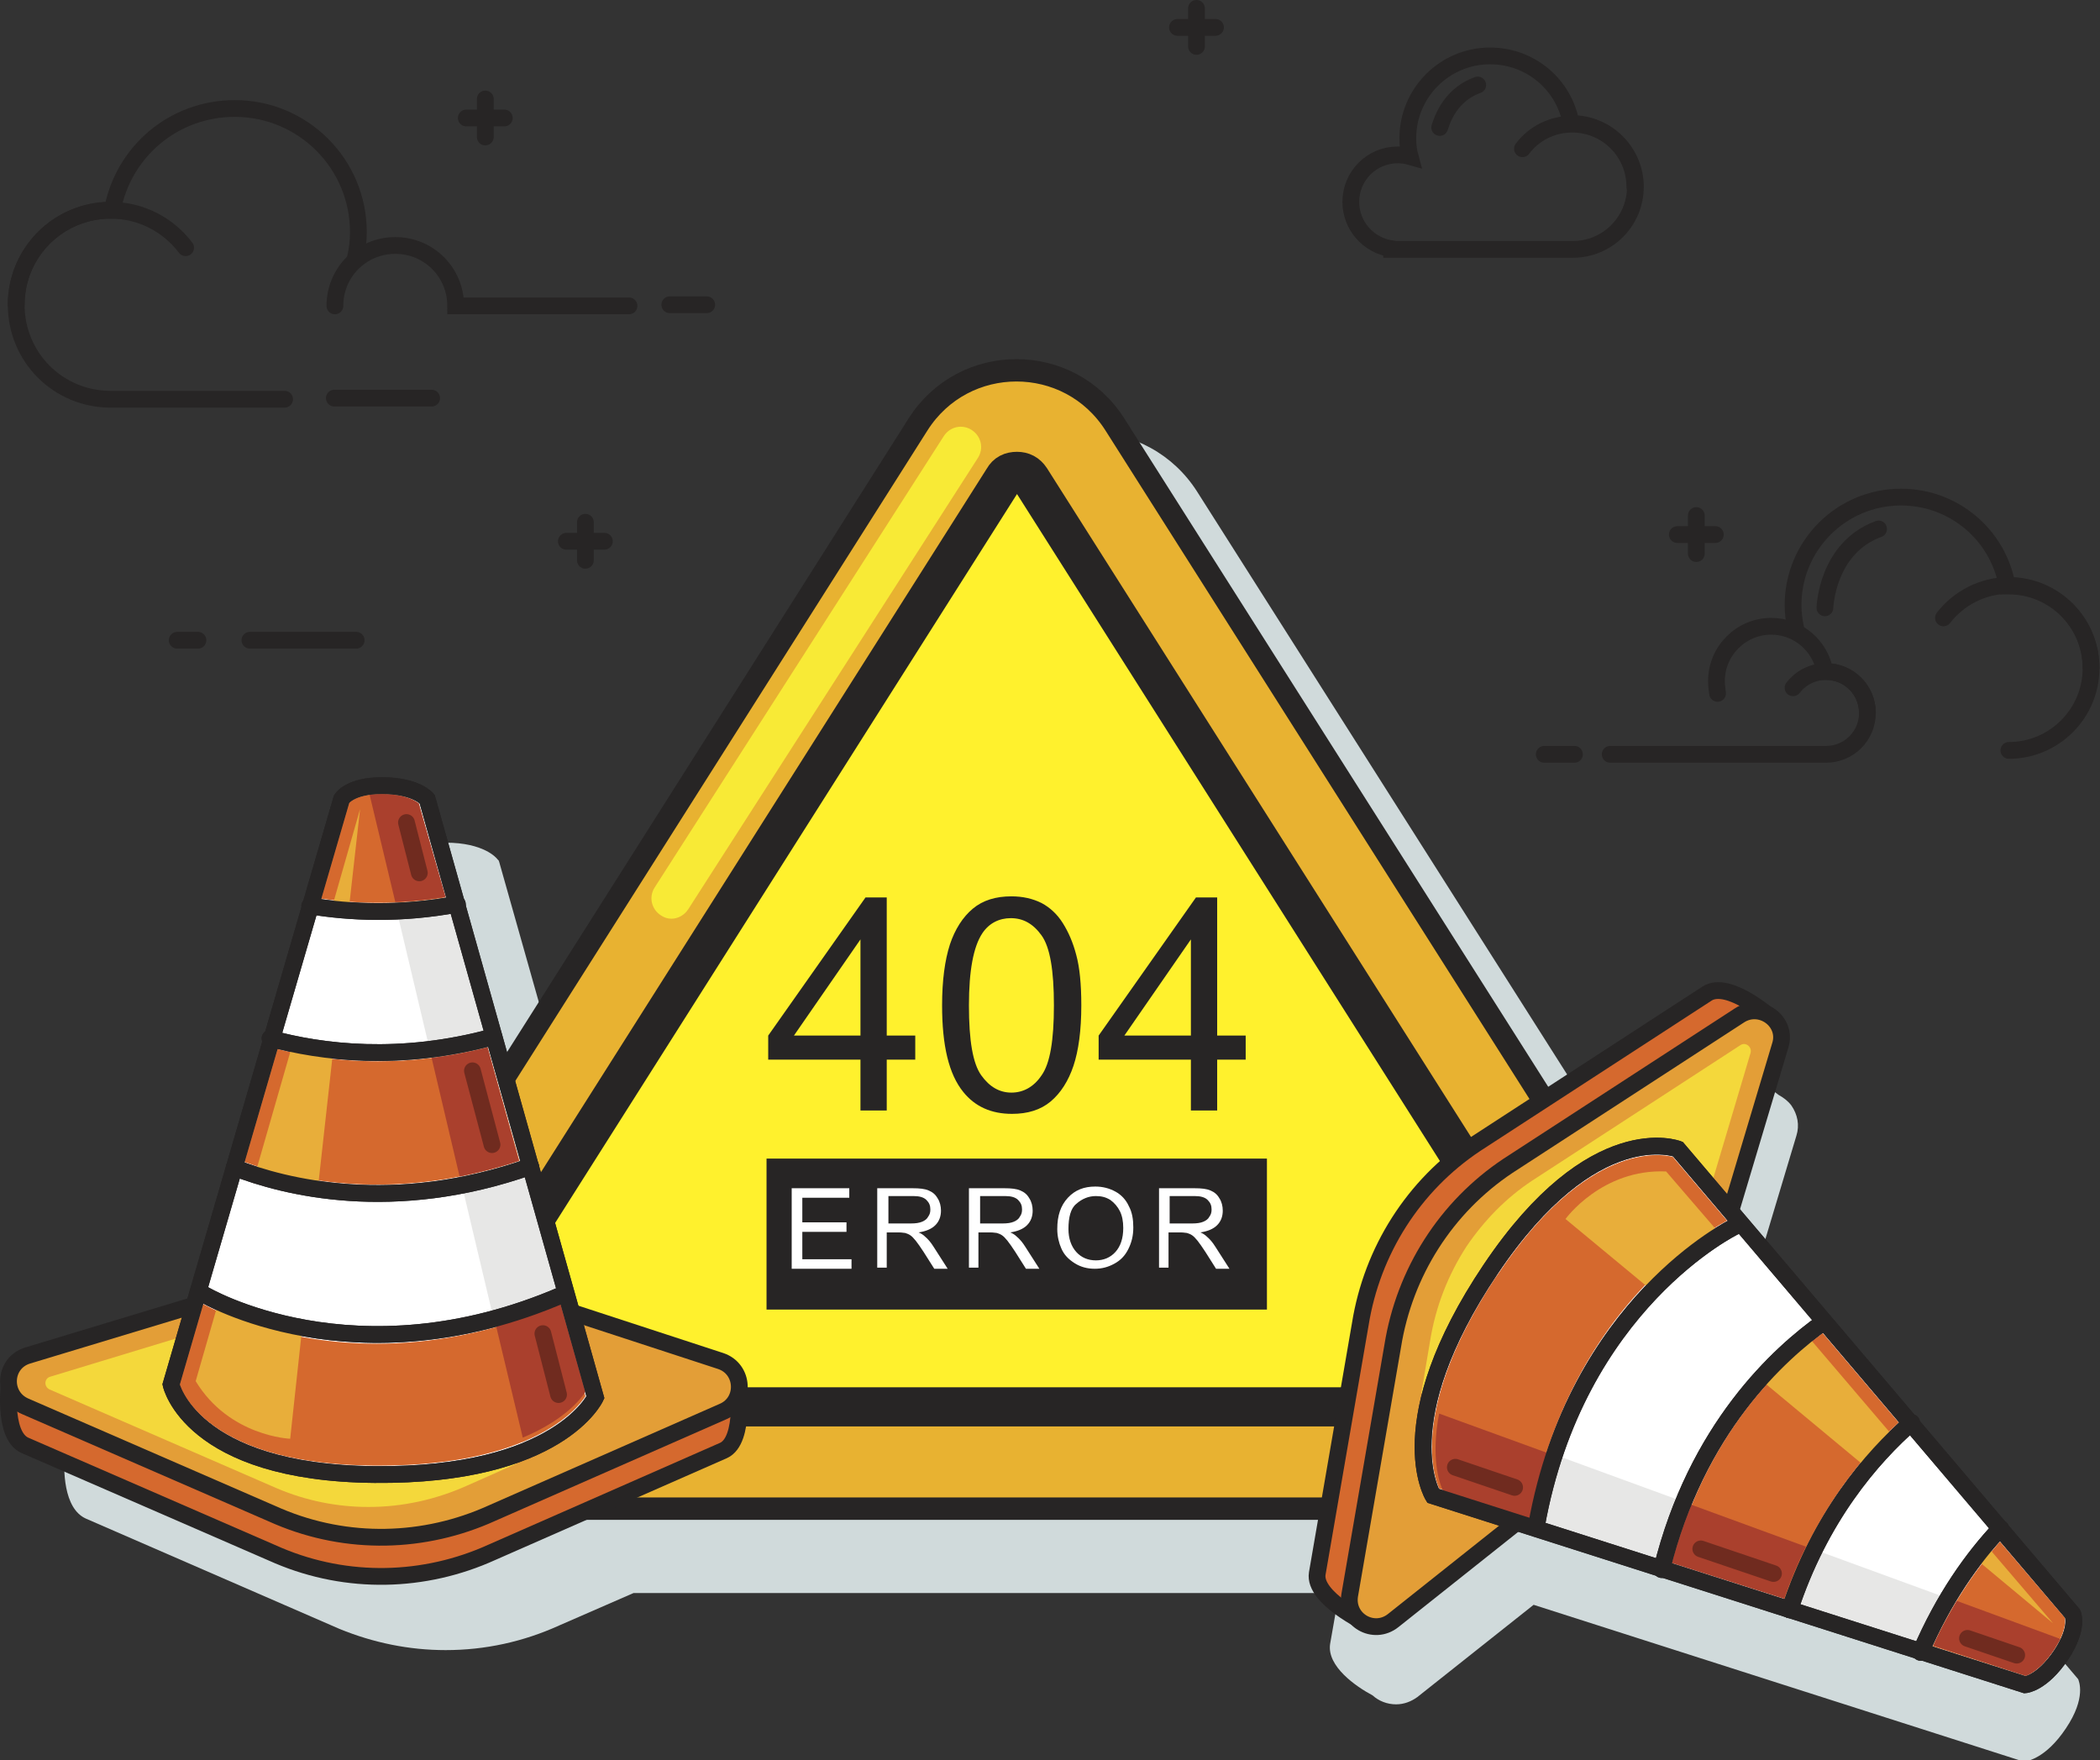 <?xml version="1.0" encoding="utf-8"?>
<!-- Generator: Adobe Illustrator 23.0.1, SVG Export Plug-In . SVG Version: 6.00 Build 0)  -->
<svg version="1.1" xmlns="http://www.w3.org/2000/svg" xmlns:xlink="http://www.w3.org/1999/xlink" x="0px" y="0px"
	 viewBox="0 0 375.6 314.8" style="enable-background:new 0 0 375.6 314.8;" xml:space="preserve">
<rect x="0" y="0" width="375.6" height="314.8" fill="#333333" stroke="none"/>
<style type="text/css">
	.st0{fill:#D0DADB;}
	.st1{fill:#E8B231;stroke:#272525;stroke-width:4;stroke-miterlimit:10;}
	.st2{fill:#FFF12D;stroke:#272525;stroke-width:7;stroke-miterlimit:10;}
	.st3{fill:#F8EA36;}
	.st4{fill:#D5692E;}
	.st5{fill:none;stroke:#272525;stroke-width:3;stroke-linecap:round;stroke-miterlimit:10;}
	.st6{fill:#E39E37;}
	.st7{fill:#F4D83B;}
	.st8{fill:#FFFFFF;}
	.st9{fill:#E7E7E6;}
	.st10{fill:#AA402D;}
	.st11{fill:#E8AE3A;}
	.st12{fill:none;stroke:#702B1F;stroke-width:3;stroke-linecap:round;stroke-miterlimit:10;}
	.st13{fill:#272525;}
</style>
<g id="BACKGROUND">
</g>
<g id="OBJECTS">
	<path class="st0" d="M371.7,300.3l-58.8-69.2l8.4-28c0.6-1.9,0.2-3.8-0.9-5.4c-0.6-0.8-1.4-1.4-2.3-1.9c-1.9-1.5-5.8-4.1-9-4.1
		c-1,0-2,0.3-2.7,0.8L288,204.3L214.1,87.9c-4.2-6.6-11.4-10.6-19.3-10.6c-7.9,0-15.1,4-19.3,10.6l-72.6,114.4l-13.6-48.1l-0.1-0.3
		l-0.2-0.2c-0.2-0.3-2.5-3-9.3-3c-6.5,0-8.3,2.8-8.5,3.2l-0.1,0.2l-26.1,89.9l-28.9,8.7c-2.6,0.8-4.4,3-4.5,5.7c0,0.4,0,0.7,0,1.1
		c-0.3,3.2-0.3,10.3,3.8,12.1l45.3,19.7c6.1,2.5,12.5,3.8,19,3.8c0,0,0,0,0,0c7.1,0,13.9-1.5,20.3-4.4l13.3-5.8h126.2l-1.6,9.1
		c-0.6,4,4.6,7.6,7.6,9.2c1.1,1,2.6,1.6,4.2,1.6c1.4,0,2.7-0.5,3.8-1.3l20.8-16.5l87.2,27.9l0.3,0.1l0.3,0c0.4,0,3.8-0.5,7.4-5.9
		C373.2,303.6,371.8,300.6,371.7,300.3z"/>
	<g>
		<path class="st1" d="M164.2,75.9L61.6,237.8c-8.8,13.9,1.2,32,17.6,32h205.3c16.4,0,26.4-18.1,17.6-32L199.4,75.9
			C191.2,63,172.4,63,164.2,75.9z"/>
		<path class="st2" d="M79.2,251.7c-0.4,0-1.6,0-2.4-1.4c-0.8-1.4-0.1-2.5,0.1-2.8L179.5,85.6c0.5-0.9,1.3-1.3,2.4-1.3
			c1,0,1.8,0.4,2.4,1.3l102.6,161.8c0.2,0.3,0.9,1.4,0.1,2.8c-0.8,1.4-2,1.4-2.4,1.4H79.2z"/>
		<g>
			<path class="st3" d="M120.1,164.3c-0.7,0-1.3-0.2-1.9-0.6c-1.7-1.1-2.2-3.3-1.1-5L168.8,78c1.1-1.7,3.3-2.2,5-1.1
				c1.7,1.1,2.2,3.3,1.1,5l-51.8,80.7C122.4,163.7,121.2,164.3,120.1,164.3z"/>
		</g>
	</g>
	<g>
		<path class="st4" d="M4.5,258.5l45.3,19.7c12.3,5.2,26.1,4.9,38.2-0.6l41.4-18.2c4-1.8,3.7-7.6-0.5-9L68,230.5
			c-0.2-0.1-0.4-0.1-0.5,0L5,249.4C0.6,250.7,0.3,256.7,4.5,258.5z"/>
		<path class="st5" d="M4.5,258.5l45.3,19.7c12.3,5.2,26.1,4.9,38.2-0.6l41.4-18.2c4-1.8,2.6-12.2,2.6-12.2l-64-16.7
			c-0.2-0.1-0.4-0.1-0.5,0l-65.7,16C1.7,246.5,0.3,256.7,4.5,258.5z"/>
		<path class="st6" d="M4.5,251.5l45.3,19.7c12.3,5.2,26.1,4.9,38.2-0.6l41.4-18.2c4-1.8,3.7-7.6-0.5-9L68,223.5
			c-0.2-0.1-0.4-0.1-0.5,0L5,242.4C0.6,243.7,0.3,249.7,4.5,251.5z"/>
		<path class="st7" d="M90.2,260.8c-6.2-2.8-12.2-5.9-18.2-9.1c-10.1-5.2-20.2-10.4-30.4-15.4L9,246.2c-1.1,0.3-1.2,1.8-0.1,2.3
			l40.7,17.7c5.2,2.2,10.7,3.3,16.3,3.3c0,0,0,0,0,0c6.1,0,12-1.3,17.6-3.8l8.8-3.9C91.5,261.4,90.8,261.1,90.2,260.8z"/>
		<path class="st5" d="M4.5,251.5l45.3,19.7c12.3,5.2,26.1,4.9,38.2-0.6l41.4-18.2c4-1.8,3.7-7.6-0.5-9L68,223.5
			c-0.2-0.1-0.4-0.1-0.5,0L5,242.4C0.6,243.7,0.3,249.7,4.5,251.5z"/>
		<g>
			<path class="st8" d="M30.6,247.6c0,0,3.4,15.8,36.4,16.1c33,0.3,39.5-13.8,39.5-13.8l-30.1-107c0,0-1.9-2.4-8.1-2.4
				c-5.8,0-7.2,2.4-7.2,2.4L30.6,247.6z"/>
			<g>
				<path class="st9" d="M106.4,249.9l-30.1-107c0,0-1.9-2.4-8.1-2.4c-0.9,0-1.8,0.1-2.5,0.2l28.2,118.8
					C103.9,255.4,106.4,249.9,106.4,249.9z"/>
			</g>
			<path class="st5" d="M36.5,231.5c0,0,27,16.1,64.2,0"/>
			<path class="st5" d="M41.9,208.8c9,3.5,28.4,8.5,53-0.2"/>
			<path class="st5" d="M48.3,185.7c9.2,2.5,23.2,4.3,40-0.3"/>
			<path class="st5" d="M55.4,162c7.2,1.2,16.2,1.6,26.4-0.3"/>
			<path class="st5" d="M30.6,247.6c0,0,3.4,15.8,36.4,16.1c33,0.3,39.5-13.8,39.5-13.8l-30.1-107c0,0-1.9-2.4-8.1-2.4
				c-5.8,0-7.2,2.4-7.2,2.4L30.6,247.6z"/>
		</g>
		<g>
			<g>
				<path class="st4" d="M100.1,233.4c-12.2,5.1-23.3,6.9-32.7,6.9c-16.9,0-28.3-5.6-31.1-7.1l-4.2,14.4c0.7,2.1,6.2,14.3,34.8,14.5
					l0.9,0c27.3,0,35.4-10.1,36.9-12.4L100.1,233.4z"/>
				<path class="st4" d="M79.6,160.5l-4.7-16.8c-0.5-0.4-2.4-1.7-6.7-1.7c-4,0-5.4,1.2-5.8,1.6l-5,17.1
					C64.7,161.8,72.1,161.7,79.6,160.5z"/>
				<path class="st4" d="M92.9,207.6l-5.7-20.3c-7.1,1.8-13.7,2.5-19.6,2.5c-7.1,0-13.2-1-18-2.2l-5.9,20.2
					C53,211.2,70.7,215,92.9,207.6z"/>
				<g>
					<path class="st10" d="M104.7,248.9l-4.6-16.3c-4,1.7-7.8,3-11.5,4l4.9,20.5C100.9,254,103.9,250.2,104.7,248.9z"/>
					<path class="st10" d="M74.9,143.7c-0.5-0.4-2.4-1.7-6.7-1.7c-0.8,0-1.5,0.1-2.1,0.1l4.6,19.2c3-0.1,6-0.4,9-0.9L74.9,143.7z"/>
					<path class="st10" d="M87.2,187.3c-3.5,0.9-6.8,1.5-10,1.9l5,21.2c3.4-0.7,7-1.6,10.6-2.8L87.2,187.3z"/>
				</g>
			</g>
		</g>
		<path class="st11" d="M62.4,162.5l2-17.8l-5,17.5C60.3,162.3,61.3,162.4,62.4,162.5z"/>
		<path class="st11" d="M52.3,186.8l-6.9,24c3.5,1.7,7.5,1.7,11.4,2.2l2.8-25.2C57.1,187.6,54.7,187.2,52.3,186.8z"/>
		<path class="st11" d="M39.2,232.4L35,247c6,9.9,16.9,10.3,16.9,10.3l2.2-20.3C49.1,235.9,43.4,235.6,39.2,232.4z"/>
		<g>
			<path class="st5" d="M30.6,247.6c0,0,3.4,15.8,36.4,16.1c33,0.3,39.5-13.8,39.5-13.8l-30.1-107c0,0-1.9-2.4-8.1-2.4
				c-5.8,0-7.2,2.4-7.2,2.4L30.6,247.6z"/>
			<path class="st5" d="M36.5,231.5c0,0,27,16.1,64.2,0"/>
			<path class="st5" d="M41.9,208.8c9,3.5,28.4,8.5,53-0.2"/>
			<path class="st5" d="M48.3,185.7c9.2,2.5,23.2,4.3,40-0.3"/>
			<path class="st5" d="M55.4,162c7.2,1.2,16.2,1.6,26.4-0.3"/>
		</g>
		<line class="st12" x1="97.1" y1="238.5" x2="99.9" y2="249.4"/>
		<line class="st12" x1="84.5" y1="191.5" x2="88" y2="204.7"/>
		<line class="st12" x1="72.7" y1="147.1" x2="75" y2="156.1"/>
	</g>
	<g>
		<path class="st4" d="M305.3,177.7l-41.4,26.9c-11.1,7.4-18.5,19.1-20.6,32.2l-7.7,44.6c-0.7,4.4,4.3,7.3,7.8,4.5l50.2-39.9
			c0.1-0.1,0.2-0.3,0.3-0.4l18.7-62.5C313.9,178.8,309.1,175.2,305.3,177.7z"/>
		<path class="st5" d="M305.3,177.7l-41.4,26.9c-11.1,7.4-18.5,19.1-20.6,32.2l-7.7,44.6c-0.7,4.4,8.8,8.9,8.8,8.9l49.2-44.2
			c0.1-0.1,0.2-0.3,0.3-0.4l22.8-63.7C316.8,182,309.1,175.2,305.3,177.7z"/>
		<path class="st6" d="M311.1,181.6l-41.4,26.9c-11.1,7.4-18.5,19.1-20.6,32.2l-7.7,44.6c-0.7,4.4,4.3,7.3,7.8,4.5l50.2-39.9
			c0.1-0.1,0.2-0.3,0.3-0.4l18.7-62.5C319.8,182.7,314.9,179.1,311.1,181.6z"/>
		<path class="st7" d="M256.2,247.9c5.7-3.6,11.7-6.9,17.6-10.2c9.9-5.6,19.8-11.1,29.6-16.8l9.7-32.6c0.3-1.1-0.9-2-1.8-1.4
			l-37.2,24.2c-4.7,3.1-8.6,7.1-11.8,11.8c0,0,0,0,0,0c-3.3,5.1-5.5,10.7-6.5,16.8l-1.6,9.5C254.9,248.7,255.5,248.3,256.2,247.9z"
			/>
		<path class="st5" d="M311.1,181.6l-41.4,26.9c-11.1,7.4-18.5,19.1-20.6,32.2l-7.7,44.6c-0.7,4.4,4.3,7.3,7.8,4.5l50.2-39.9
			c0.1-0.1,0.2-0.3,0.3-0.4l18.7-62.5C319.8,182.7,314.9,179.1,311.1,181.6z"/>
		<g>
			<path class="st8" d="M300.1,205.5c0,0-15.1-5.9-33.5,21.5c-18.4,27.4-10.3,40.5-10.3,40.5l105.9,33.8c0,0,3-0.2,6.5-5.4
				c3.2-4.9,2-7.3,2-7.3L300.1,205.5z"/>
			<g>
				<path class="st9" d="M256.3,267.5l105.9,33.8c0,0,3-0.2,6.5-5.4c0.5-0.8,0.9-1.5,1.2-2.2l-114.7-41.9
					C253.1,262.4,256.3,267.5,256.3,267.5z"/>
			</g>
			<path class="st5" d="M310.2,219.4c0,0-28.3,13.7-35.4,53.5"/>
			<path class="st5" d="M326.2,236.4c-7.9,5.6-22.8,19-29,44.3"/>
			<path class="st5" d="M341.9,254.4c-7.2,6.3-16.4,17-21.8,33.5"/>
			<path class="st5" d="M357.8,273.3c-5,5.3-10.2,12.6-14.3,22.2"/>
			<path class="st5" d="M300.1,205.5c0,0-15.1-5.9-33.5,21.5c-18.4,27.4-10.3,40.5-10.3,40.5l105.9,33.8c0,0,3-0.2,6.5-5.4
				c3.2-4.9,2-7.3,2-7.3L300.1,205.5z"/>
		</g>
		<g>
			<g>
				<path class="st4" d="M273.6,271.4c2.5-13,7.1-23.2,12.3-31.1c9.3-14.1,20.2-20.5,23-22l-9.7-11.4c-2.2-0.6-15.4-2.7-31.3,21
					l-0.5,0.7c-15,22.8-11.1,35.1-10,37.6L273.6,271.4z"/>
				<path class="st4" d="M345.7,294.4l16.6,5.3c0.6-0.2,2.7-1.1,5.1-4.7c2.2-3.3,2-5.2,1.9-5.7l-11.6-13.6
					C352.9,281.2,348.8,287.5,345.7,294.4z"/>
				<path class="st4" d="M299.1,279.5l20.1,6.4c2.4-6.9,5.5-12.8,8.7-17.7c3.9-5.9,8.1-10.5,11.7-13.8l-13.6-16
					C318,244.3,305.1,256.9,299.1,279.5z"/>
				<g>
					<path class="st10" d="M258.1,266.6l16.1,5.2c0.8-4.2,1.8-8.1,3-11.8l-19.8-7.2C255.9,260.6,257.4,265.2,258.1,266.6z"/>
					<path class="st10" d="M362.3,299.7c0.6-0.2,2.7-1.1,5.1-4.7c0.4-0.7,0.8-1.3,1.1-1.9l-18.5-6.8c-1.5,2.6-3,5.2-4.2,8
						L362.3,299.7z"/>
					<path class="st10" d="M319.1,285.9c1.2-3.4,2.5-6.5,3.9-9.3l-20.5-7.5c-1.3,3.2-2.5,6.7-3.5,10.4L319.1,285.9z"/>
				</g>
			</g>
		</g>
		<path class="st11" d="M353.5,278.9l13.7,11.4l-11.8-13.8C354.8,277.3,354.2,278.1,353.5,278.9z"/>
		<path class="st11" d="M338.8,257.1l-16.2-19c-3.4,2-5.6,5.4-8.1,8.3l19.5,16.2C335.4,260.7,337.1,258.9,338.8,257.1z"/>
		<path class="st11" d="M307.9,221l-9.9-11.5c-11.5-0.5-18,8.5-18,8.5l15.7,13C299.6,227.4,302.9,222.8,307.9,221z"/>
		<g>
			<path class="st5" d="M300.1,205.5c0,0-15.1-5.9-33.5,21.5c-18.4,27.4-10.3,40.5-10.3,40.5l105.9,33.8c0,0,3-0.2,6.5-5.4
				c3.2-4.9,2-7.3,2-7.3L300.1,205.5z"/>
			<path class="st5" d="M310.2,219.4c0,0-28.3,13.7-35.4,53.5"/>
			<path class="st5" d="M326.2,236.4c-7.9,5.6-22.8,19-29,44.3"/>
			<path class="st5" d="M341.9,254.4c-7.2,6.3-16.4,17-21.8,33.5"/>
			<path class="st5" d="M357.8,273.3c-5,5.3-10.2,12.6-14.3,22.2"/>
		</g>
		<line class="st12" x1="270.9" y1="266" x2="260.3" y2="262.4"/>
		<line class="st12" x1="317.2" y1="281.4" x2="304.2" y2="277"/>
		<line class="st12" x1="360.7" y1="296" x2="351.9" y2="293"/>
	</g>
	<g>
		<path class="st13" d="M153.9,198.6v-9.1h-16.5v-4.3l17.4-24.7h3.8v24.7h5.1v4.3h-5.1v9.1H153.9z M153.9,185.2V168l-11.9,17.2
			H153.9z"/>
		<path class="st13" d="M168.5,179.8c0-4.5,0.5-8.1,1.4-10.9c0.9-2.7,2.3-4.9,4.1-6.4c1.8-1.5,4.1-2.2,6.9-2.2c2,0,3.8,0.4,5.4,1.2
			c1.5,0.8,2.8,2,3.8,3.6c1,1.6,1.8,3.4,2.4,5.7c0.6,2.2,0.9,5.2,0.9,9c0,4.5-0.5,8.1-1.4,10.8s-2.3,4.9-4.1,6.4
			c-1.8,1.5-4.1,2.2-6.9,2.2c-3.7,0-6.6-1.3-8.7-3.9C169.7,192.1,168.5,187,168.5,179.8z M173.3,179.8c0,6.3,0.7,10.4,2.2,12.5
			c1.5,2.1,3.3,3.1,5.4,3.1c2.1,0,4-1,5.4-3.1c1.5-2.1,2.2-6.2,2.2-12.5c0-6.3-0.7-10.4-2.2-12.5c-1.5-2.1-3.3-3.1-5.5-3.1
			c-2.1,0-3.9,0.9-5.1,2.7C174.1,169.3,173.3,173.6,173.3,179.8z"/>
		<path class="st13" d="M213,198.6v-9.1h-16.5v-4.3l17.4-24.7h3.8v24.7h5.1v4.3h-5.1v9.1H213z M213,185.2V168l-11.9,17.2H213z"/>
	</g>
	<rect x="137.1" y="207.2" class="st13" width="89.5" height="27"/>
	<g>
		<path class="st8" d="M141.6,226.8v-14.3h10.3v1.7h-8.4v4.4h7.9v1.7h-7.9v4.9h8.8v1.7H141.6z"/>
		<path class="st8" d="M156.9,226.8v-14.3h6.3c1.3,0,2.2,0.1,2.9,0.4c0.7,0.3,1.2,0.7,1.6,1.4c0.4,0.6,0.6,1.4,0.6,2.2
			c0,1-0.3,1.9-1,2.6c-0.7,0.7-1.7,1.1-3,1.3c0.5,0.2,0.9,0.5,1.1,0.7c0.6,0.5,1.1,1.1,1.6,1.9l2.5,3.9h-2.4l-1.9-3
			c-0.6-0.9-1-1.5-1.4-2c-0.4-0.5-0.7-0.8-1-1c-0.3-0.2-0.6-0.3-0.9-0.4c-0.2,0-0.6-0.1-1.1-0.1h-2.2v6.3H156.9z M158.8,218.8h4.1
			c0.9,0,1.5-0.1,2-0.3c0.5-0.2,0.9-0.5,1.1-0.9c0.3-0.4,0.4-0.8,0.4-1.3c0-0.7-0.2-1.2-0.7-1.7s-1.3-0.7-2.3-0.7h-4.5V218.8z"/>
		<path class="st8" d="M173.3,226.8v-14.3h6.3c1.3,0,2.2,0.1,2.9,0.4c0.7,0.3,1.2,0.7,1.6,1.4c0.4,0.6,0.6,1.4,0.6,2.2
			c0,1-0.3,1.9-1,2.6c-0.7,0.7-1.7,1.1-3,1.3c0.5,0.2,0.9,0.5,1.1,0.7c0.6,0.5,1.1,1.1,1.6,1.9l2.5,3.9h-2.4l-1.9-3
			c-0.6-0.9-1-1.5-1.4-2c-0.4-0.5-0.7-0.8-1-1c-0.3-0.2-0.6-0.3-0.9-0.4c-0.2,0-0.6-0.1-1.1-0.1h-2.2v6.3H173.3z M175.2,218.8h4.1
			c0.9,0,1.5-0.1,2-0.3c0.5-0.2,0.9-0.5,1.1-0.9c0.3-0.4,0.4-0.8,0.4-1.3c0-0.7-0.2-1.2-0.7-1.7s-1.3-0.7-2.3-0.7h-4.5V218.8z"/>
		<path class="st8" d="M189.1,219.8c0-2.4,0.6-4.2,1.9-5.6s2.9-2,4.9-2c1.3,0,2.5,0.3,3.6,0.9s1.9,1.5,2.4,2.6
			c0.6,1.1,0.8,2.4,0.8,3.8c0,1.5-0.3,2.7-0.9,3.9s-1.4,2-2.5,2.6c-1.1,0.6-2.2,0.9-3.5,0.9c-1.3,0-2.5-0.3-3.6-1
			c-1.1-0.7-1.9-1.5-2.4-2.7C189.4,222.3,189.1,221.1,189.1,219.8z M191.1,219.8c0,1.7,0.5,3.1,1.4,4.1c0.9,1,2.1,1.5,3.5,1.5
			c1.4,0,2.6-0.5,3.5-1.5c0.9-1,1.4-2.4,1.4-4.3c0-1.2-0.2-2.2-0.6-3s-1-1.5-1.7-2c-0.8-0.5-1.6-0.7-2.6-0.7c-1.3,0-2.5,0.5-3.5,1.4
			C191.5,216.1,191.1,217.7,191.1,219.8z"/>
		<path class="st8" d="M207.3,226.8v-14.3h6.3c1.3,0,2.2,0.1,2.9,0.4c0.7,0.3,1.2,0.7,1.6,1.4c0.4,0.6,0.6,1.4,0.6,2.2
			c0,1-0.3,1.9-1,2.6c-0.7,0.7-1.7,1.1-3,1.3c0.5,0.2,0.9,0.5,1.1,0.7c0.6,0.5,1.1,1.1,1.6,1.9l2.5,3.9h-2.4l-1.9-3
			c-0.6-0.9-1-1.5-1.4-2c-0.4-0.5-0.7-0.8-1-1c-0.3-0.2-0.6-0.3-0.9-0.4c-0.2,0-0.6-0.1-1.1-0.1h-2.2v6.3H207.3z M209.1,218.8h4.1
			c0.9,0,1.5-0.1,2-0.3c0.5-0.2,0.9-0.5,1.1-0.9c0.3-0.4,0.4-0.8,0.4-1.3c0-0.7-0.2-1.2-0.7-1.7s-1.3-0.7-2.3-0.7h-4.5V218.8z"/>
	</g>
	<g>
		<path class="st5" d="M281.2,22.1c-0.1,0-0.2,0-0.2,0c-1.2-6.9-7.2-12.1-14.5-12.1c-8.1,0-14.7,6.6-14.7,14.7
			c0,1.1,0.1,2.2,0.4,3.3c-0.7-0.2-1.4-0.3-2.2-0.3c-4.7,0-8.4,3.8-8.4,8.4c0,4.3,3.2,7.8,7.3,8.4v0.1h32.4c6.2,0,11.2-5,11.2-11.2
			S287.4,22.1,281.2,22.1z"/>
		<path class="st5" d="M272.3,26.6c2-2.7,5.3-4.4,8.9-4.4c6.2,0,11.2,5,11.2,11.2"/>
		<path class="st5" d="M257.5,22.8c0.8-2.6,2.6-6.1,6.8-7.6"/>
	</g>
	<g>
		<g>
			<path class="st5" d="M63.5,46.4c0.4-1.6,0.6-3.2,0.6-4.9c0-12.2-9.9-22.1-22.1-22.1C31,19.4,22,27.2,20.1,37.6
				c-0.1,0-0.2,0-0.3,0c-9.3,0-16.9,7.5-16.9,16.9s7.5,16.9,16.9,16.9h31.1"/>
			<path class="st5" d="M33.2,44.3c-3.1-4.1-8-6.7-13.4-6.7c-9.3,0-16.9,7.5-16.9,16.9"/>
		</g>
		<path class="st5" d="M59.9,54.7c0-6,4.8-10.8,10.8-10.8s10.8,4.8,10.8,10.8h31"/>
		<line class="st5" x1="59.8" y1="71.2" x2="77.2" y2="71.2"/>
		<line class="st5" x1="119.8" y1="54.5" x2="126.4" y2="54.5"/>
	</g>
	<g>
		<g>
			<path class="st5" d="M288,134.9h38.6c4.1,0,7.4-3.3,7.4-7.4c0-4.1-3.3-7.4-7.4-7.4c-0.1,0-0.1,0-0.2,0c-0.8-4.6-4.8-8.1-9.6-8.1
				c-5.4,0-9.8,4.4-9.8,9.8c0,0.7,0.1,1.5,0.2,2.2"/>
			<path class="st5" d="M320.7,123c1.4-1.8,3.5-2.9,5.9-2.9c4.1,0,7.4,3.3,7.4,7.4"/>
		</g>
		<g>
			<path class="st5" d="M359.3,134.2c8.1,0,14.7-6.6,14.7-14.7c0-8.1-6.6-14.7-14.7-14.7c-0.1,0-0.2,0-0.3,0
				c-1.6-9.1-9.5-15.9-19-15.9c-10.7,0-19.3,8.7-19.3,19.3c0,1.5,0.2,2.9,0.5,4.3"/>
			<path class="st5" d="M347.6,110.5c2.7-3.5,7-5.8,11.7-5.8c8.1,0,14.7,6.6,14.7,14.7"/>
			<path class="st5" d="M326.4,108.7c0,0,0.3-10.7,9.6-14.1"/>
		</g>
		<line class="st5" x1="281.6" y1="134.9" x2="276.2" y2="134.9"/>
	</g>
	<g>
		<line class="st5" x1="303.4" y1="92.2" x2="303.4" y2="99"/>
		<line class="st5" x1="306.8" y1="95.6" x2="300" y2="95.6"/>
	</g>
	<g>
		<line class="st5" x1="86.8" y1="17.7" x2="86.8" y2="24.5"/>
		<line class="st5" x1="90.2" y1="21.1" x2="83.4" y2="21.1"/>
	</g>
	<g>
		<line class="st5" x1="104.7" y1="93.4" x2="104.7" y2="100.2"/>
		<line class="st5" x1="108.1" y1="96.8" x2="101.3" y2="96.8"/>
	</g>
	<g>
		<line class="st5" x1="214" y1="1.5" x2="214" y2="8.3"/>
		<line class="st5" x1="217.4" y1="4.9" x2="210.6" y2="4.9"/>
	</g>
	<line class="st5" x1="63.7" y1="114.5" x2="44.7" y2="114.5"/>
	<line class="st5" x1="35.4" y1="114.5" x2="31.7" y2="114.5"/>
</g>
<g id="DESIGNED_BY_FREEPIK">
</g>
</svg>
